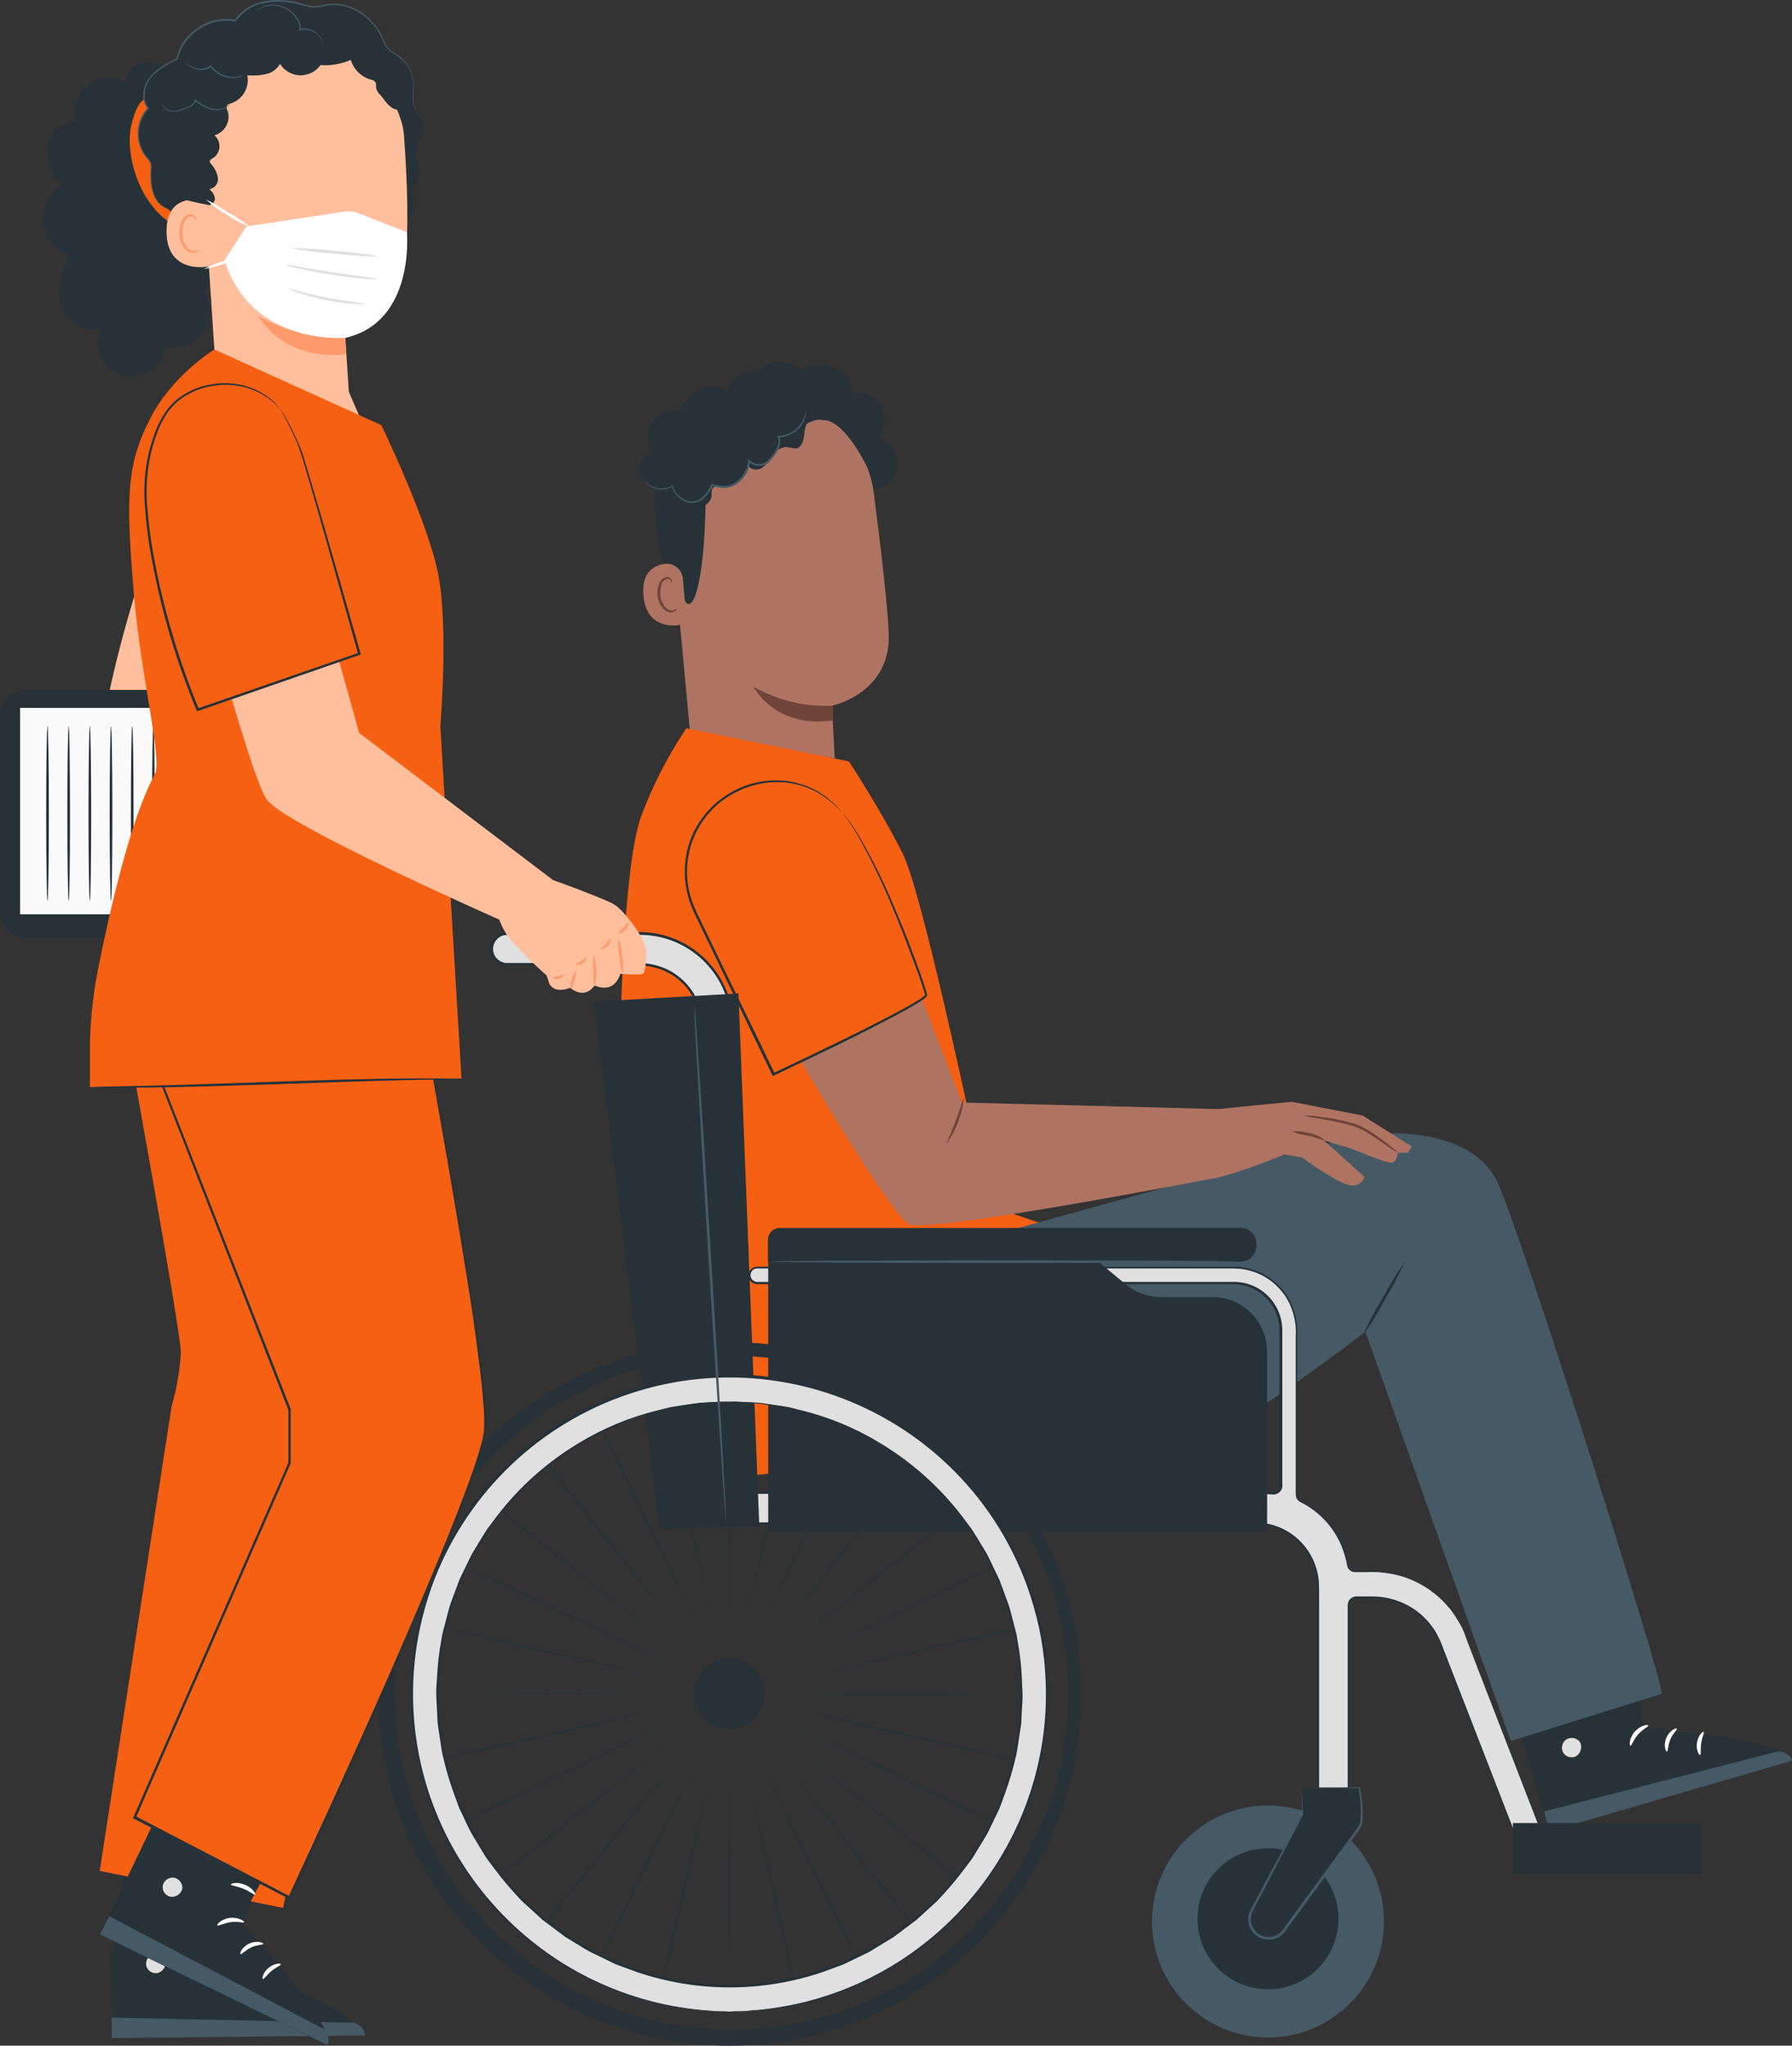 <?xml version="1.0" encoding="UTF-8"?>
<svg id="_レイヤー_2" data-name="レイヤー 2" xmlns="http://www.w3.org/2000/svg" viewBox="0 0 348.84 398.03">
  <rect x="0" y="0" width="348.84" height="398.03" fill="#333333" stroke="none"/>
  <defs>
    <style>
      .cls-1 {
        fill: none;
      }

      .cls-2 {
        fill: #e0e0e0;
      }

      .cls-3 {
        fill: #ae7461;
      }

      .cls-4 {
        fill: #263238;
      }

      .cls-5 {
        fill: #6f4439;
      }

      .cls-6 {
        fill: #f56012;
      }

      .cls-7 {
        fill: #fff;
      }

      .cls-8 {
        fill: #fafafa;
      }

      .cls-9 {
        fill: #ffbf9d;
      }

      .cls-10 {
        fill: #455a64;
      }

      .cls-11 {
        fill: #ff9a6c;
      }
    </style>
  </defs>
  <g id="_レイヤー_3" data-name="レイヤー 3">
    <g>
      <g id="freepik--character-2--inject-67">
        <path class="cls-4" d="M169.3,95.25c2.8.2,5.24-1.92,5.43-4.72.17-2.44-1.42-4.65-3.78-5.28,1.93-2.2,1.72-5.55-.48-7.48-1.25-1.1-2.95-1.55-4.58-1.21-.33-3.49-3.44-6.05-6.93-5.72-1.03.1-2.02.45-2.88,1.02-2.64-1.93-6.25-1.81-8.77.27-2.78-.35-5.31,1.62-5.66,4.4-.21,1.66.41,3.31,1.66,4.42"/>
        <path class="cls-3" d="M170.1,95.92c-1.46-11.16-11.24-19.32-22.48-18.76l-1.12.06c-12,1.3-17.61,12.22-16,24.19l3.73,40,.21,1.94,28.06,4.19-.55-10.22s11.49-2.37,11.06-14c-.21-5.54-1.58-17.02-2.91-27.4Z"/>
        <path class="cls-5" d="M162.1,137.31c-5.38.27-10.72-1.01-15.39-3.68,0,0,4,8.15,15.48,6.53l-.09-2.85Z"/>
        <path class="cls-4" d="M168.7,90.67s-3.42-7.1-7-8.61c-4.33-1.84-5.92,2.89-10,2s-8.22-2.69-12.19.63c-4.34,3.63-2.11,5.92-2.13,11.07-.1,20.88-3.61,27-5.17,17.2-.18-1.07-3.2-1.77-3.87-6.29-.86-5.86-1.45-13-.34-17.24.93-3.57,2.82-6.11,6.29-9,5.47-4.51,13.27-5,18.6-4.72s15.84,5.86,15.81,14.96Z"/>
        <path class="cls-3" d="M132.92,112.58c-.14-1.73-1.65-3.02-3.38-2.88-.05,0-.1,0-.16.02-2.15.31-4.49,1.66-4.13,6.11.65,7.9,8.44,5.62,8.44,5.4s-.47-5.35-.77-8.65Z"/>
        <path class="cls-5" d="M131.73,118.39s-.13.11-.36.24c-.31.16-.67.19-1,.1-.86-.23-1.67-1.5-1.83-2.92-.08-.68,0-1.36.23-2,.11-.51.46-.94.94-1.15.32-.11.68.02.85.31.12.22.08.38.13.39s.16-.15.07-.47c-.07-.19-.2-.35-.36-.47-.23-.15-.5-.2-.77-.14-.65.2-1.15.7-1.34,1.35-.28.71-.38,1.48-.3,2.24.18,1.58,1.12,3,2.29,3.24.44.09.9-.02,1.24-.31.21-.21.24-.39.21-.41Z"/>
        <path class="cls-4" d="M132.31,97.24c1.01.74,2.19,1.21,3.43,1.38,1.29.12,2.48-.73,2.77-2,.07-.55-.1-1.18.24-1.63s1.21-.41,1.88-.37c2.4.09,4.52-1.54,5.06-3.88.78.77,2.02.83,2.86.13.78-.71,1.45-1.52,2-2.42.58-.9,1.57-1.46,2.65-1.49.57.16,1.15.26,1.74.29,1-.14,1.48-1.38,1.59-2.42s.17-2.25,1-2.85,1.86-.32,2.82-.22,2.19-.2,2.39-1.14c.06-.51-.1-1.03-.43-1.42-1.42-1.91-3.96-2.59-6.14-1.64-1.34-3.63-5.36-5.49-8.99-4.15-1.67.62-3.05,1.85-3.84,3.44-3.03-2.45-7.47-1.97-9.91,1.06-.51.63-.9,1.33-1.17,2.09-2.76-.59-5.47,1.17-6.06,3.93-.28,1.3-.04,2.66.67,3.79-1.46.81-2.4,2.33-2.48,4,.05,1.64,1.73,3.19,3.29,2.69-.55,1.46.19,3.09,1.66,3.64,1.23.46,2.61.02,3.34-1.07"/>
        <path class="cls-10" d="M156.93,79.9v.57c-.08.54-.25,1.06-.5,1.55-.39.78-.96,1.47-1.66,2-.92.7-2.04,1.09-3.2,1.09l.13-.19c.27.71.26,1.5-.05,2.2-.33.72-.75,1.39-1.26,2-.25.35-.53.66-.84.95-.36.27-.78.46-1.23.53-.94.18-1.91-.11-2.59-.79l.29-.1c-.14,1.68-.99,3.21-2.32,4.24-.72.6-1.62.95-2.55,1-.88,0-1.76-.15-2.59-.44l.21-.1c-.37.98-.97,1.85-1.76,2.53-.72.69-1.72,1.02-2.71.89-1.72-.28-3.11-1.55-3.53-3.24l.18.07c-.81.48-1.76.67-2.7.54-.69-.1-1.36-.36-1.93-.76-.36-.25-.68-.56-.94-.92-.09-.12-.17-.26-.22-.4.33.48.75.89,1.23,1.21.57.37,1.22.6,1.89.67.88.12,1.78-.07,2.54-.54l.15-.1v.17c.42,1.57,1.72,2.75,3.33,3,.91.11,1.82-.19,2.47-.83.74-.66,1.3-1.48,1.64-2.41l.06-.15h.15c.79.28,1.63.41,2.47.41.86-.04,1.69-.36,2.36-.91,1.26-.96,2.06-2.42,2.19-4v-.37l.26.27c.6.6,1.46.86,2.29.7.4-.06.77-.22,1.09-.46.3-.27.57-.56.8-.89.5-.58.91-1.23,1.23-1.93.29-.63.31-1.35.07-2l-.07-.18h.2c1.1,0,2.18-.34,3.06-1,.69-.49,1.25-1.12,1.66-1.86.35-.63.59-1.31.7-2.02Z"/>
        <path class="cls-6" d="M133.61,141.7c-3.62,5.4-6.6,11.2-8.86,17.3-3.45,9.57-4,42.52-4,42.52l26.58,85.48s16.21-1.76,18.07-3.94,39.81-44.68,38.74-44.68-11.78-4-11.78-4c0,0-12.35-59.73-16.6-68.23s-10.51-18-10.51-18l-31.64-6.45Z"/>
        <path class="cls-4" d="M313.99,311.61l6.19,24.59s27.07,2,28.66,6.4l-47.25,13.72-11.22-37.92,23.62-6.79Z"/>
        <path class="cls-2" d="M304.97,338.4c-.86.56-1.16,1.68-.69,2.59.53.88,1.65,1.19,2.56.71.91-.6,1.22-1.78.72-2.75-.65-.86-1.86-1.05-2.74-.44"/>
        <path class="cls-10" d="M301.59,356.32l-1-3.87,45.67-11.7s2.37.3,2.56,1.85l-47.23,13.72Z"/>
        <path class="cls-7" d="M320.87,335.74c.06.23-1.06.67-2,1.74s-1.24,2.22-1.48,2.19-.28-1.46.85-2.74,2.62-1.42,2.63-1.19Z"/>
        <path class="cls-7" d="M326.42,336.35c.12.21-.76.89-1.26,2.09s-.43,2.31-.66,2.36-.76-1.2-.11-2.69,1.97-1.98,2.03-1.76Z"/>
        <path class="cls-7" d="M330.96,341.46c-.19.11-.85-.94-.62-2.38s1.15-2.25,1.31-2.09-.32,1-.49,2.22.02,2.17-.2,2.25Z"/>
        <path class="cls-7" d="M318.84,330.29c0,.24-1.19.23-2.46.7s-2.18,1.17-2.36,1,.56-1.27,2.08-1.8,2.8-.11,2.74.1Z"/>
        <path class="cls-10" d="M194.04,240.11s66.74-18.65,71.77-19.31,20.9-1.16,25.74,9.34,32.8,98.76,31.92,99.42l-29.37,9.2-28.29-79.62s-24.5,18.65-28.24,18.8-74.09,6.19-74.09,6.19l1.81-24.13,28.75-19.89Z"/>
        <path class="cls-4" d="M273.49,245.48c-1.15,2.55-2.47,5.03-3.93,7.42-1.31,2.48-2.77,4.87-4.38,7.17,1.16-2.55,2.47-5.03,3.93-7.42,1.31-2.48,2.77-4.87,4.38-7.17Z"/>
        <path class="cls-3" d="M153.92,203.14s19.29,33.19,23.05,35.06,60.67-9.2,60.67-9.2l-.54-13.21-49.83-1.27-9.64-24.91-23.71,13.53Z"/>
        <path class="cls-5" d="M184.3,222.52c-.13-.08.84-2,1.76-4.48s1.45-4.56,1.6-4.53c-.34,3.24-1.5,6.33-3.36,9h0Z"/>
        <path class="cls-6" d="M163.97,158.08c-11.56-13.66-33.43-2.6-30.06,15,.32,1.63.86,3.21,1.6,4.7,5.87,11.75,15.08,31.29,15.08,31.29,0,0,29.95-14,29.72-15.49s-8.95-26.42-16.12-35.21l-.22-.29Z"/>
        <path class="cls-4" d="M163.97,158.08l.25.27.67.86c.85,1.11,1.64,2.27,2.35,3.47,2.59,4.46,4.89,9.09,6.86,13.85,1.3,3,2.65,6.35,4,10,.67,1.82,1.37,3.7,2,5.67l.23.74.11.4.05.2c0,.13-.03.25-.11.35-.38.39-.82.73-1.3,1-.9.58-1.84,1.12-2.8,1.65-7.68,4.19-16.39,8.36-25.62,12.73l-.23.11-.11-.23-2.75-5.71-6.93-14.38c-1.11-2.32-2.2-4.6-3.29-6.83-.53-1.12-1.06-2.23-1.59-3.32-.55-1.07-1.04-2.18-1.45-3.32-1.51-4.34-1.32-9.09.53-13.29,1.66-3.61,4.48-6.57,8-8.42,2.89-1.53,6.16-2.22,9.42-2,2.46.18,4.86.91,7,2.14,1.32.8,2.54,1.76,3.63,2.86.33.38.6.68.79.91.1.1.18.2.26.31-1.39-1.53-3-2.84-4.78-3.9-2.12-1.17-4.47-1.85-6.89-2-3.21-.17-6.4.54-9.23,2.06-7.69,4-11.22,13.08-8.27,21.23.41,1.12.89,2.21,1.44,3.26l1.6,3.31,3.3,6.84,6.99,14.32c.94,2,1.87,3.9,2.75,5.72l-.35-.13c9.22-4.36,17.94-8.51,25.62-12.67.95-.53,1.89-1.06,2.77-1.62.43-.26.83-.57,1.19-.92h0l-.05-.18-.09-.36-.23-.74c-.63-2-1.32-3.84-2-5.65-1.34-3.63-2.66-7-3.93-10-1.94-4.76-4.17-9.4-6.68-13.89-.7-1.21-1.45-2.38-2.27-3.51-.26-.37-.47-.67-.63-.88-.09-.1-.16-.2-.23-.31Z"/>
        <path class="cls-3" d="M232.03,216.3l19.39-1.93,13.83,2.68,9.55,6-.7,1.25h-2s-.11,1.71-1.14,1.93-8.55-3.08-8.9-3.08-4.33-1.25-4.33-1.25l7.87,7.07s-.57,2.4-3.42,1.48-8.73-5.24-8.73-5.24l-3.36-.57s-11.07,4.45-14.26,4.67-7.32-2.64-7.32-2.64l3.52-10.37Z"/>
        <path class="cls-5" d="M257.88,221.88c-.08.13-1.41-.51-3.18-.91-1.1-.15-2.19-.42-3.23-.82,1.13-.11,2.27,0,3.35.32,1.13.17,2.2.66,3.06,1.41Z"/>
        <path class="cls-5" d="M272.1,224.3c-.86-.48-1.68-1.02-2.46-1.61-.75-.51-1.64-1.13-2.64-1.77-1.05-.73-2.19-1.32-3.39-1.76-2.26-.64-4.56-1.16-6.88-1.53-.98-.11-1.95-.3-2.89-.58.98-.02,1.97.05,2.94.22,2.37.26,4.71.73,7,1.39,1.25.46,2.42,1.08,3.5,1.86,1,.67,1.87,1.32,2.59,1.87.8.56,1.55,1.2,2.23,1.91Z"/>
        <circle class="cls-10" cx="246.83" cy="373.87" r="22.57"/>
        <path class="cls-2" d="M284.97,317.53c-2.99-7.11-9.95-11.73-17.66-11.72h-3.48c-.73,0-1.35-.52-1.47-1.24-.86-5.36-4.25-9.97-9.11-12.4-.52-.25-.86-.78-.86-1.36v-32c0-6.74-5.47-12.21-12.21-12.21h-92.79c-.83,0-1.5.67-1.5,1.5h0c0,.83.67,1.5,1.5,1.5h92.79c5.09,0,9.21,4.12,9.21,9.21v30.19c0,.83-.69,1.5-1.53,1.49-.06,0-.12,0-.18-.01-.63-.07-1.27-.11-1.9-.11h-98.94c-.81,0-1.47-.64-1.5-1.45l-2.75-89.74c-.26-9.82-8.31-17.64-18.14-17.6h-25.73c-1.66,0-3,1.34-3,3h0c0,1.66,1.34,3,3,3h25.73c6.58-.03,11.97,5.2,12.14,11.78l2.94,95.64c.02.81.69,1.46,1.5,1.45h103.25c6.79,0,12.3,5.51,12.3,12.3v41.05c0,.83.67,1.5,1.5,1.5h3c.83,0,1.49-.67,1.5-1.5v-37.49c0-.83.67-1.5,1.5-1.5h3.23c5.67,0,10.78,3.39,13,8.6l15.47,39.72c.3.77,1.17,1.15,1.94.85l1.86-.72c.77-.3,1.16-1.17.86-1.94,0,0,0,0,0,0l-15.47-39.79Z"/>
        <path class="cls-4" d="M284.97,317.53s.35.85,1,2.53,1.65,4.17,2.93,7.44c2.57,6.56,6.35,16.21,11.21,28.65.15.39.31.78.46,1.18.15.44.11.91-.11,1.32-.24.4-.62.68-1.07.8l-1.22.48c-.41.23-.89.31-1.35.22-.48-.11-.88-.44-1.08-.89l-1-2.56-4.24-10.86-9.62-24.63c-.38-1.13-.86-2.22-1.44-3.26-.61-1.04-1.34-2-2.18-2.86-1.75-1.75-3.94-3.01-6.34-3.64-1.22-.33-2.48-.49-3.75-.48h-2.91c-.3-.02-.6.04-.86.18-.25.15-.45.38-.56.65-.1.29-.13.6-.1.91v36.73c.04.4-.03.8-.2,1.17-.21.37-.54.65-.94.79-.38.09-.77.12-1.16.09h-2.25c-.88.05-1.65-.56-1.8-1.43v-37.92c0-1.64.07-3.32-.1-4.93-.66-5.09-4.44-9.21-9.45-10.31-1.68-.27-3.39-.36-5.09-.27h-100.89c-.29-.03-.56-.13-.8-.29-.48-.33-.77-.87-.78-1.45l-.09-3-.18-6c-.13-4-.26-8-.37-12-.25-8.08-.5-16.25-.76-24.52-.52-16.52-1.05-33.37-1.59-50.55-.29-4.32-2.95-8.12-6.9-9.89-1.97-.85-4.11-1.22-6.25-1.07h-24.72c-1.8-.13-3.16-1.69-3.03-3.49,0-.1.02-.19.03-.29.21-1.22,1.08-2.22,2.26-2.59.29-.08.59-.13.89-.14h26c9.64.05,17.59,7.58,18.17,17.2.57,18.22,1.13,36.22,1.69,54,.27,8.87.54,17.68.81,26.41.06,2.18.13,4.36.2,6.54l.1,3.26c-.05.47.16.92.55,1.19.19.13.41.2.64.21h94.92c2,0,4-.06,6,.11.42.04.84-.12,1.12-.45.26-.37.36-.82.28-1.26v-29.41c.02-.95-.1-1.89-.35-2.8-1.07-3.69-4.37-6.3-8.21-6.48h-92.9c-.46.03-.92-.1-1.28-.39-.36-.3-.59-.73-.61-1.2-.06-.94.66-1.75,1.61-1.81.02,0,.05,0,.07,0h92.27c.61,0,1.23,0,1.85.07.61.08,1.21.19,1.8.34,2.34.61,4.44,1.9,6.05,3.7.79.86,1.45,1.84,1.94,2.9.96,2.07,1.38,4.35,1.23,6.62,0,4.41,0,8.64,0,12.71v17.08c-.02.43,0,.86.05,1.28.11.39.38.72.75.9,3.62,1.84,6.47,4.9,8.06,8.63.53,1.33.92,2.72,1.16,4.13.25.62.9.99,1.56.9h2c2.37-.09,4.73.22,7,.9,1.88.61,3.65,1.49,5.27,2.62,1.28.89,2.43,1.94,3.44,3.12.45.49.8,1,1.14,1.44s.6.89.83,1.28c.34.59.65,1.19.93,1.81l.28.63s-.11-.21-.3-.62c-.3-.61-.63-1.21-1-1.79-.23-.39-.52-.8-.83-1.27s-.7-.94-1.15-1.43c-1.01-1.17-2.17-2.2-3.44-3.08-1.61-1.12-3.38-1.99-5.25-2.58-2.27-.68-4.63-.98-7-.87h-2c-.73.09-1.44-.32-1.72-1-.24-1.41-.64-2.79-1.17-4.12-1.22-2.91-3.24-5.41-5.82-7.22-.69-.48-1.42-.91-2.17-1.29-.41-.2-.72-.56-.85-1-.06-.44-.08-.89-.06-1.33v-29.79c.15-2.23-.26-4.47-1.21-6.5-.49-1.03-1.13-1.99-1.9-2.83-.77-.87-1.67-1.62-2.67-2.22-1-.63-2.09-1.09-3.24-1.38-.58-.15-1.17-.26-1.77-.33-.6,0-1.19-.08-1.81-.07h-92.25c-.72,0-1.29.6-1.28,1.32,0,.02,0,.05,0,.07.06.73.69,1.28,1.43,1.23.02,0,.04,0,.06,0h93.03c1.96.08,3.85.78,5.39,2,2.36,1.86,3.7,4.73,3.61,7.74v29.42c.02.26.02.52,0,.78-.05.29-.18.56-.37.78-.38.45-.95.69-1.54.64-2-.17-4-.1-6-.12h-94.95c-.32-.01-.63-.11-.89-.29-.53-.36-.83-.97-.79-1.61l-.1-3.26c-.07-2.17-.13-4.35-.2-6.54-.27-8.73-.54-17.53-.81-26.41-.56-17.73-1.12-35.71-1.69-53.94-.55-9.36-8.28-16.67-17.65-16.72h-25.14c-.53-.04-1.06,0-1.58.12-.99.31-1.72,1.15-1.89,2.17-.18,1.02.24,2.05,1.08,2.66.41.3.89.48,1.4.52h24.64c2.21-.14,4.42.24,6.46,1.12,4.11,1.86,6.88,5.82,7.2,10.32.54,17.18,1.07,34.04,1.58,50.58.25,8.26.5,16.43.74,24.51.13,4.04.25,8.06.37,12.05l.18,6,.1,3c0,.42.2.82.55,1.06.17.12.37.19.58.21h100.83c1.73-.09,3.46,0,5.17.28,5.19,1.12,9.11,5.4,9.77,10.67.18,1.69.08,3.33.11,5v37.8c.11.69.74,1.17,1.43,1.11h2.25c.33.03.67,0,1-.07.31-.11.57-.33.73-.62.15-.31.2-.66.16-1v-14.14c0-5.68,0-11.21,0-16.59v-6c-.02-.34.02-.68.13-1,.14-.34.38-.62.7-.8.3-.17.65-.25,1-.23h2.91c1.29,0,2.58.16,3.83.5,2.45.64,4.69,1.93,6.47,3.73.87.88,1.62,1.86,2.23,2.93.58,1.05,1.06,2.15,1.45,3.29l9.58,24.65,4.22,10.87,1,2.55c.18.39.52.67.93.77.42.07.85,0,1.22-.21l1.23-.47c.41-.1.77-.35,1-.71.46-.74-.09-1.55-.36-2.33-4.82-12.45-8.57-22.12-11.12-28.68-1.26-3.28-2.22-5.78-2.88-7.46s-.92-2.52-.92-2.52Z"/>
        <path class="cls-4" d="M236.03,252.37h-10.07c-2.48,0-4.88-.86-6.79-2.44l-7.46-6.19c-1.91-1.58-4.3-2.45-6.78-2.45h-55.39v56.71h97.12v-35c0-5.87-4.76-10.63-10.63-10.63h0Z"/>
        <polygon class="cls-4" points="115.57 194.9 143.75 193.3 147.81 297.06 145.26 296.92 128.43 297.67 115.57 194.9"/>
        <path class="cls-4" d="M207.98,329.56c-.1,36.21-29.55,65.49-65.76,65.38-36.21-.1-65.49-29.55-65.38-65.76.1-36.21,29.55-65.49,65.76-65.38,32.27.09,59.68,23.66,64.61,55.55.52,3.38.78,6.79.77,10.21,0,.69.56,1.25,1.25,1.25s1.25-.56,1.25-1.25c-.02-37.8-30.67-68.43-68.47-68.41-37.8.02-68.43,30.67-68.41,68.47s30.67,68.43,68.47,68.41c33.73-.02,62.42-24.61,67.6-57.94.53-3.49.8-7,.81-10.53,0-.69-.56-1.25-1.25-1.25s-1.25.56-1.25,1.25Z"/>
        <path class="cls-4" d="M174.27,329.76l-26-.18h44.41l5.58.07h1.52c.17-.02.35-.02.52,0h-7.62l-18.41.11Z"/>
        <path class="cls-4" d="M173.42,337l-25.32-6,25.4,5.75,17.93,4.13,5.43,1.3,1.47.37c.18.03.35.09.51.16-.18-.02-.35-.05-.52-.09l-1.49-.31-5.45-1.21-17.96-4.1Z"/>
        <path class="cls-4" d="M170.99,343.76l-23.38-11.48,23.49,11.3,16.56,8.05,5,2.48,1.35.69c.17.07.32.16.46.27l-.49-.2-1.38-.64-5-2.4-16.61-8.07Z"/>
        <path class="cls-4" d="M167.1,349.86l-20.24-16.4,20.36,16.24,14.35,11.53,4.33,3.53,1.16,1c.14.11.27.23.39.36-.15-.09-.3-.19-.43-.3l-1.21-.93-4.37-3.46-14.34-11.57Z"/>
        <path class="cls-4" d="M161.96,354.93l-16.12-20.46,16.26,20.34,11.45,14.41,3.44,4.4.92,1.21c.11.14.21.29.3.44-.13-.12-.25-.26-.36-.4l-1-1.17-3.5-4.34-11.39-14.43Z"/>
        <path class="cls-4" d="M155.81,358.75l-11.15-23.53,11.34,23.44c3.1,6.48,5.92,12.35,8,16.6l2.37,5.05.62,1.38c.08.16.15.33.2.5-.1-.15-.18-.31-.26-.47-.16-.31-.39-.76-.68-1.35l-2.45-5-7.99-16.62Z"/>
        <path class="cls-4" d="M148.98,361.09c-3.1-14-5.55-25.16-5.61-25.43l5.8,25.39c1.58,7,3,13.36,4,18,.5,2.3.9,4.17,1.18,5.45l.3,1.49c.04.17.08.35.09.53-.07-.16-.13-.33-.16-.51-.08-.34-.2-.84-.36-1.48-.3-1.28-.73-3.14-1.26-5.43l-3.98-18.01Z"/>
        <path class="cls-4" d="M141.78,361.86c.1-14.38.17-25.77.17-26.05v44.45c0,2.36-.05,4.27-.06,5.59v1.51c.01.18.01.35,0,.53-.02-.18-.02-.35,0-.53v-7.1c-.15-4.71-.13-11.26-.11-18.4Z"/>
        <path class="cls-4" d="M134.59,361c3.28-14,5.88-25.08,5.95-25.36-.06.28-2.58,11.38-5.75,25.41-1.61,7-3.06,13.34-4.12,17.94-.55,2.29-1,4.14-1.29,5.42-.17.64-.29,1.14-.38,1.48-.04.17-.09.34-.15.5,0-.18.04-.35.08-.52.07-.34.18-.84.31-1.49.29-1.28.7-3.14,1.21-5.44,1.06-4.59,2.52-10.94,4.14-17.94Z"/>
        <path class="cls-4" d="M127.78,358.58c6.32-12.91,11.32-23.13,11.48-23.38l-11.3,23.47-8,16.56c-1,2.11-1.89,3.82-2.48,5l-.69,1.35c-.07.16-.16.31-.26.46.05-.17.12-.33.2-.49.14-.32.36-.78.63-1.38l2.4-5c2.03-4.28,4.87-10.17,8.02-16.59Z"/>
        <path class="cls-4" d="M121.69,354.69l16.41-20.24-16.23,20.37-11.52,14.36-3.53,4.32-1,1.16c-.11.14-.23.27-.36.39,0,0,.1-.15.3-.43l.93-1.2,3.46-4.38,11.54-14.35Z"/>
        <path class="cls-4" d="M116.61,349.55l20.49-16.12-20.33,16.28-14.41,11.45-4.4,3.44-1.2.92c-.14.12-.28.22-.44.3.12-.13.25-.25.39-.35l1.17-1,4.34-3.51c3.66-2.89,8.76-6.96,14.39-11.41Z"/>
        <path class="cls-4" d="M112.79,343.41c13-6.16,23.27-11.05,23.53-11.16l-23.44,11.35-16.6,8-5.05,2.38-1.38.62-.49.2c.14-.1.3-.19.46-.26l1.35-.69,5-2.45,16.62-7.99Z"/>
        <path class="cls-4" d="M110.44,336.58l25.43-5.58-25.39,5.81-17.95,4.05-5.43,1.14-1.49.31-.52.08c.16-.07.33-.12.51-.15l1.47-.37,5.44-1.26,17.93-4.03Z"/>
        <path class="cls-4" d="M109.67,329.39l26.05.15h-44.45l-5.58-.06h-2.05c.18-.02.35-.02.53,0h7.1l18.4-.09Z"/>
        <path class="cls-4" d="M110.52,322.19l25.36,5.94-25.41-5.74-17.94-4.11-5.43-1.28-1.47-.38c-.17-.03-.35-.08-.51-.15l.53.08,1.48.31,5.45,1.21,17.94,4.12Z"/>
        <path class="cls-4" d="M112.95,315.38l23.38,11.46c-.25-.11-10.52-5-23.47-11.28l-16.57-8-5-2.48-1.35-.69c-.16-.07-.31-.16-.46-.26.17.05.33.12.49.2l1.38.63,5,2.4,16.6,8.02Z"/>
        <path class="cls-4" d="M116.83,309.28l20.27,16.38-20.37-16.22-14.37-11.51-4.32-3.53-1.17-1c-.14-.11-.27-.23-.39-.36.16.08.3.18.44.3l1.2.93,4.38,3.45c3.65,2.99,8.73,7.06,14.33,11.56Z"/>
        <path class="cls-4" d="M121.97,304.2l16.13,20.45-16.29-20.33-11.46-14.4-3.44-4.39-.92-1.21c-.12-.14-.22-.28-.3-.44.13.12.25.25.36.39.22.27.54.67,1,1.17l3.51,4.35,11.41,14.41Z"/>
        <path class="cls-4" d="M128.1,300.38c6.18,13,11.06,23.27,11.18,23.52l-11.36-23.43-8-16.59-2.38-5.05c-.27-.6-.48-1.07-.63-1.38-.08-.16-.15-.33-.19-.5.1.15.18.31.26.47l.69,1.35c.58,1.18,1.41,2.9,2.45,5l7.98,16.61Z"/>
        <path class="cls-4" d="M134.94,298l5.63,25.43c-.06-.27-2.61-11.37-5.82-25.39-1.59-7-3-13.36-4.06-17.95l-1.19-5.46-.3-1.48c-.04-.17-.07-.35-.08-.53.06.17.11.34.15.51.08.34.21.84.37,1.47l1.26,5.44c1.04,4.63,2.46,10.96,4.04,17.96Z"/>
        <path class="cls-4" d="M142.1,297.26c-.08,14.38-.14,25.77-.15,26,0-.27,0-11.66-.05-26v-18.41c0-2.35,0-4.26.06-5.58v-1.51c-.02-.18-.02-.35,0-.53.01.18.01.35,0,.53v7.09c.2,4.72.19,11.22.14,18.41Z"/>
        <path class="cls-4" d="M149.32,298.1c-3.27,14-5.86,25.09-5.92,25.36.06-.27,2.56-11.38,5.72-25.4,1.61-7,3.06-13.35,4.11-17.95.54-2.29,1-4.14,1.29-5.43.16-.64.29-1.13.37-1.47.03-.18.09-.35.16-.51-.01.18-.05.36-.09.53l-.3,1.48c-.29,1.29-.7,3.15-1.21,5.45-1.06,4.6-2.51,10.94-4.13,17.94Z"/>
        <path class="cls-4" d="M156.1,300.53c-6.32,12.91-11.33,23.14-11.46,23.38l11.28-23.47,8-16.57,2.48-5,.69-1.35c.07-.16.16-.32.26-.46-.06.17-.12.33-.2.49-.14.32-.36.78-.63,1.38l-2.4,5-8.02,16.6Z"/>
        <path class="cls-4" d="M162.24,304.41l-16.37,20.26,16.23-20.39c4.49-5.61,8.56-10.69,11.51-14.36l3.52-4.33,1-1.17c.11-.14.23-.27.35-.39-.08.16-.18.3-.3.44l-.92,1.2-3.46,4.38-11.56,14.36Z"/>
        <path class="cls-4" d="M167.32,309.54l-20.44,16.14,20.32-16.29,14.4-11.47,4.39-3.44,1.21-.92c.13-.12.28-.22.43-.3-.12.13-.25.25-.39.35l-1.17,1-4.34,3.51-14.41,11.42Z"/>
        <path class="cls-4" d="M171.1,315.68l-23.51,11.19,23.51-11.37,16.58-8,5-2.37,1.38-.63c.16-.08.33-.15.5-.2l-.46.26-1.36.69-5,2.46-16.64,7.97Z"/>
        <path class="cls-4" d="M173.5,322.51l-25.4,5.64,25.39-5.83,17.95-4.07,5.45-1.18,1.49-.31.52-.08c-.16.07-.33.12-.51.15l-1.47.37-5.43,1.27-17.99,4.04Z"/>
        <path class="cls-2" d="M141.97,391.4c-34.15,0-61.84-27.69-61.84-61.84s27.69-61.84,61.84-61.84,61.84,27.69,61.84,61.84h0c-.04,34.14-27.7,61.8-61.84,61.84ZM141.97,272.72c-31.39,0-56.84,25.45-56.84,56.84s25.45,56.84,56.84,56.84,56.84-25.45,56.84-56.84h0c-.04-31.38-25.46-56.8-56.84-56.84Z"/>
        <path class="cls-1" d="M141.97,391.4c-34.15,0-61.84-27.69-61.84-61.84s27.69-61.84,61.84-61.84,61.84,27.69,61.84,61.84h0c-.04,34.14-27.7,61.8-61.84,61.84ZM141.97,272.72c-31.39,0-56.84,25.45-56.84,56.84s25.45,56.84,56.84,56.84,56.84-25.45,56.84-56.84h0c-.04-31.38-25.46-56.8-56.84-56.84Z"/>
        <path class="cls-4" d="M141.97,272.72h.92l2.71.11,2,.09c.73.07,1.52.21,2.38.33l2.78.42c.51.06,1.02.16,1.52.31l1.6.41c5.36,1.29,10.5,3.4,15.22,6.26,6.28,3.72,11.79,8.62,16.22,14.42l1.84,2.46c.58.87,1.1,1.78,1.66,2.68l.83,1.36c.29.45.56.92.79,1.41.47,1,.94,2,1.43,3l.72,1.5c.19.52.38,1.05.58,1.58l1.18,3.21c.36,1.08.6,2.22.91,3.35.15.57.29,1.14.44,1.71.07.29.16.57.22.86l.13.88c.45,2.38.74,4.79.86,7.21,0,1.23.16,2.47.15,3.72s-.13,2.51-.19,3.78c-.05.63,0,1.27-.12,1.9s-.2,1.27-.29,1.9c-.21,1.27-.36,2.57-.62,3.84-.58,2.58-1.32,5.12-2.23,7.61l-.69,1.9c-.12.31-.23.64-.36.95l-.44.91-1.78,3.69c-.65,1.2-1.41,2.36-2.12,3.55-.37.59-.69,1.21-1.11,1.77l-1.26,1.68c-1.69,2.28-3.53,4.44-5.5,6.48l-3.19,2.9-.8.73c-.28.23-.58.44-.87.66l-1.75,1.31-1.75,1.31c-.62.4-1.25.77-1.88,1.15l-1.89,1.15-.94.58-1,.49-4,1.94-4.22,1.56c-11.68,3.94-24.32,3.94-36,0l-4.23-1.55-4-1.95c-.33-.16-.67-.31-1-.49l-1-.57-1.95-1.18-1.88-1.15-1.75-1.32-1.75-1.31-.87-.65-.8-.73-3.2-2.91c-1.97-2.04-3.81-4.21-5.5-6.48l-1.25-1.68c-.43-.56-.74-1.18-1.12-1.76-.7-1.2-1.46-2.35-2.12-3.56s-1.19-2.47-1.78-3.69l-.44-.91c-.13-.31-.23-.64-.35-.95l-.7-1.9c-.91-2.49-1.65-5.03-2.22-7.61-.27-1.27-.41-2.57-.62-3.84-.1-.63-.2-1.27-.29-1.9s-.08-1.27-.12-1.91c-.07-1.26-.13-2.52-.19-3.77s.1-2.49.15-3.72c.12-2.42.4-4.83.85-7.21l.14-.88c.06-.29.14-.58.21-.86l.45-1.71c.31-1.13.54-2.27.91-3.36s.79-2.15,1.18-3.2c.19-.53.39-1.06.58-1.58l.72-1.51,1.43-2.95c.23-.49.49-.96.79-1.41l.83-1.37c.56-.9,1.08-1.81,1.65-2.67l1.85-2.46c4.43-5.81,9.94-10.7,16.22-14.42,4.72-2.85,9.85-4.96,15.21-6.25l1.59-.41c.5-.14,1.01-.25,1.52-.31l2.78-.42c.86-.12,1.65-.26,2.38-.33l2-.09,2.7-.11h.92l-.92.07-2.7.17-2,.11c-.73.08-1.52.23-2.38.36l-2.76.43c-.51.07-1.02.18-1.51.33l-1.59.41c-5.32,1.32-10.41,3.44-15.09,6.3-6.23,3.72-11.69,8.61-16.08,14.39-.6.81-1.21,1.63-1.83,2.45s-1.08,1.77-1.63,2.66l-.82,1.36c-.29.45-.56.91-.78,1.4l-1.42,2.94c-.23.5-.47,1-.71,1.49l-.57,1.57c-.38,1.06-.77,2.12-1.16,3.19s-.6,2.21-.9,3.33l-.44,1.7c-.07.28-.15.57-.21.85l-.13.88c-.44,2.36-.73,4.76-.84,7.16,0,1.22-.16,2.45-.14,3.68s.13,2.49.19,3.75c.05.63,0,1.26.13,1.89s.19,1.26.29,1.89c.21,1.26.35,2.54.62,3.81.57,2.56,1.32,5.08,2.22,7.54l.68,1.88c.12.31.23.63.36.94l.44.9c.58,1.22,1.17,2.43,1.76,3.66s1.41,2.34,2.11,3.52c.37.58.69,1.2,1.11,1.75l1.24,1.67c1.68,2.26,3.5,4.4,5.46,6.41l3.17,2.88.79.72.86.65,1.74,1.3,1.74,1.3,1.86,1.14,1.87,1.14.94.57,1,.49,4,1.92,4.19,1.54c11.58,3.91,24.11,3.91,35.69,0l4.19-1.54,4-1.93c.33-.16.67-.31,1-.48l.94-.57,1.87-1.14c.62-.38,1.25-.75,1.86-1.14l1.74-1.3,1.73-1.3c.29-.22.58-.42.86-.65l.8-.72,3.17-2.88c1.95-2.02,3.78-4.16,5.45-6.42l1.25-1.66c.42-.55.73-1.17,1.11-1.75.7-1.18,1.45-2.33,2.1-3.52s1.18-2.45,1.77-3.66l.44-.9c.13-.31.23-.63.35-.94l.69-1.88c.9-2.46,1.65-4.98,2.22-7.54.26-1.27.41-2.55.62-3.81.09-.63.19-1.26.29-1.89s.08-1.26.12-1.89c.07-1.26.13-2.5.19-3.74s-.1-2.47-.14-3.69c-.11-2.4-.39-4.8-.83-7.16l-.14-.87c-.05-.29-.14-.57-.21-.86-.14-.57-.29-1.13-.43-1.69-.31-1.12-.54-2.26-.9-3.34l-1.16-3.18c-.2-.53-.39-1.05-.58-1.57l-.71-1.5c-.47-1-.95-2-1.41-2.93-.23-.49-.49-.96-.78-1.41l-.82-1.35c-.56-.9-1.07-1.81-1.64-2.66l-1.82-2.45c-4.39-5.79-9.85-10.68-16.08-14.4-4.68-2.85-9.77-4.98-15.09-6.3l-1.59-.41c-.49-.15-1-.26-1.51-.33l-2.77-.43c-.86-.13-1.64-.28-2.37-.36l-2-.11-2.7-.17-.95-.09Z"/>
        <path class="cls-4" d="M141.97,391.4l1-.06c.67,0,1.65,0,2.94-.13,3.78-.26,7.52-.86,11.19-1.79,5.78-1.48,11.31-3.79,16.43-6.86,6.77-4.07,12.72-9.39,17.51-15.68,5.81-7.64,9.75-16.52,11.52-25.95.99-5.23,1.28-10.57.88-15.88-.2-2.78-.59-5.54-1.16-8.26-.61-2.79-1.4-5.54-2.36-8.23-11.66-31.98-47.04-48.46-79.03-36.79-17.09,6.23-30.56,19.7-36.79,36.79-.96,2.69-1.75,5.44-2.35,8.23-3.73,17.54.37,35.83,11.23,50.09,4.8,6.29,10.74,11.61,17.52,15.69,5.12,3.06,10.65,5.37,16.43,6.85,3.65.93,7.38,1.53,11.14,1.79,1.29.11,2.28.09,2.94.13l1,.06s-1.36,0-3.94-.09c-3.77-.21-7.52-.78-11.19-1.69-5.81-1.46-11.38-3.75-16.53-6.8-6.83-4.08-12.82-9.41-17.66-15.72-9.21-12.02-13.69-27-12.59-42.1.2-2.8.58-5.58,1.16-8.32.61-2.81,1.39-5.59,2.36-8.3,11.43-31.68,46.06-48.44,78-37.75,3.1,1.01,6.11,2.29,9,3.81,2.84,1.47,5.56,3.17,8.14,5.07,9.9,7.28,17.43,17.32,21.64,28.87.97,2.71,1.76,5.48,2.37,8.3,1.66,8.01,1.74,16.27.25,24.31-1.81,9.5-5.83,18.44-11.72,26.11-4.84,6.31-10.83,11.64-17.66,15.71-5.15,3.06-10.73,5.35-16.54,6.81-3.67.91-7.42,1.48-11.19,1.69-2.58.13-3.94.09-3.94.09Z"/>
        <path class="cls-4" d="M148.87,329.56c0,3.81-3.09,6.9-6.9,6.9-3.81,0-6.9-3.09-6.9-6.9s3.09-6.9,6.9-6.9h0c3.81,0,6.9,3.09,6.9,6.9Z"/>
        <circle class="cls-4" cx="246.83" cy="373.34" r="13.72"/>
        <path class="cls-4" d="M253.34,347.8h11.33s1.16,6.13,0,7.75c-.9,1.26-10.46,14.33-14.68,20.08-1.13,1.53-3.23,1.96-4.87,1h0c-1.75-1-2.38-3.22-1.42-5l9.9-18.63-.26-5.2Z"/>
        <path class="cls-10" d="M253.34,347.8c0,.12,0,.24,0,.36,0,.27.05.61.08,1,.06.93.15,2.22.26,3.86v.07c-1.61,3.06-3.93,7.52-6.75,12.9l-2.23,4.23c-.41.71-.77,1.45-1.09,2.21-.22.79-.16,1.63.17,2.38.72,1.6,2.51,2.42,4.19,1.92.84-.28,1.55-.85,2-1.61l1.68-2.3,9.65-13.17,2.16-2.93c.34-.48.71-.95,1-1.4.24-.47.37-.98.4-1.51.09-2.01-.06-4.02-.44-6l.18.15-8.25-.1h-3.08,2.97l8.36-.1h.15v.15c.41,2,.58,4.05.5,6.09-.02.6-.17,1.18-.44,1.71-.33.5-.68.95-1,1.43l-2.06,2.86-9.65,13.14c-.56.78-1.13,1.55-1.68,2.31-.53.85-1.34,1.48-2.29,1.79-.95.29-1.97.21-2.86-.21-.87-.4-1.57-1.12-1.95-2-.38-.86-.44-1.82-.18-2.72.33-.79.71-1.56,1.14-2.3l2.26-4.21,6.94-12.8v.07c-.05-1.68-.09-3-.12-3.95v-1c-.02-.11-.03-.21-.02-.32Z"/>
        <path class="cls-4" d="M151.82,238.93h89.68c1.71,0,3.09,1.38,3.09,3.09v.37c0,1.71-1.38,3.09-3.09,3.09h-92v-4.28c0-1.25,1.02-2.27,2.27-2.27.02,0,.03,0,.05,0Z"/>
        <path class="cls-10" d="M240.63,245.48c0,.15-20.28.26-45.29.26s-45.29-.11-45.29-.26,20.27-.26,45.29-.26,45.29.12,45.29.26Z"/>
        <path class="cls-10" d="M141.33,296c-.14,0-1.64-22.46-3.35-50.16s-3-50.19-2.82-50.2,1.64,22.45,3.34,50.16c1.7,27.71,2.97,50.2,2.83,50.2Z"/>
        <rect class="cls-4" x="294.5" y="354.72" width="36.84" height="9.79"/>
      </g>
      <g id="freepik--character-1--inject-67">
        <path class="cls-9" d="M28.99,107s-11.48,33.77-8.81,42.77,13.73,11.77,13.73,11.77l8.6-13.1-13.52-41.44Z"/>
        <rect class="cls-4" y="134.24" width="72.28" height="48.33" rx="4.93" ry="4.93"/>
        <rect class="cls-8" x="3.91" y="137.74" width="65.37" height="40.16"/>
        <path class="cls-4" d="M9.25,175.3c-.14,0-.26-7.62-.26-17s.12-17,.26-17,.26,7.62.26,17-.12,17-.26,17Z"/>
        <path class="cls-4" d="M13.37,175.3c-.14,0-.26-7.62-.26-17s.12-17,.26-17,.26,7.62.26,17-.11,17-.26,17Z"/>
        <path class="cls-4" d="M17.49,175.3c-.14,0-.26-7.62-.26-17s.12-17,.26-17,.26,7.62.26,17-.11,17-.26,17Z"/>
        <path class="cls-4" d="M21.61,175.3c-.14,0-.26-7.62-.26-17s.12-17,.26-17,.26,7.62.26,17-.11,17-.26,17Z"/>
        <path class="cls-4" d="M25.74,175.3c-.15,0-.26-7.62-.26-17s.11-17,.26-17,.26,7.62.26,17-.12,17-.26,17Z"/>
        <path class="cls-4" d="M29.86,175.3c-.15,0-.26-7.62-.26-17s.11-17,.26-17,.26,7.62.26,17-.12,17-.26,17Z"/>
        <path class="cls-4" d="M33.98,175.3c-.15,0-.26-7.62-.26-17s.11-17,.26-17,.26,7.62.26,17-.14,17-.26,17Z"/>
        <path class="cls-4" d="M38.1,175.3c-.14,0-.26-7.62-.26-17s.12-17,.26-17,.26,7.62.26,17-.12,17-.26,17Z"/>
        <path class="cls-4" d="M42.22,175.3c-.14,0-.26-7.62-.26-17s.12-17,.26-17,.26,7.62.26,17-.11,17-.26,17Z"/>
        <path class="cls-4" d="M46.34,175.3c-.14,0-.26-7.62-.26-17s.12-17,.26-17,.26,7.62.26,17-.11,17-.26,17Z"/>
        <path class="cls-4" d="M50.46,175.3c-.14,0-.26-7.62-.26-17s.12-17,.26-17,.26,7.62.26,17-.11,17-.26,17Z"/>
        <path class="cls-4" d="M54.59,175.3c-.15,0-.26-7.62-.26-17s.11-17,.26-17,.26,7.62.26,17-.12,17-.26,17Z"/>
        <path class="cls-4" d="M58.71,175.3c-.15,0-.26-7.62-.26-17s.11-17,.26-17,.26,7.62.26,17-.12,17-.26,17Z"/>
        <path class="cls-4" d="M62.83,175.3c-.15,0-.26-7.62-.26-17s.11-17,.26-17,.26,7.62.26,17-.12,17-.26,17Z"/>
        <path class="cls-4" d="M52.1,359.63l-7,22.54s25.55,9.15,25.89,13.84l-49.19.56-.27-16.44,3.77-22.29,26.8,1.79Z"/>
        <path class="cls-2" d="M29.84,380.21c-.98.31-1.57,1.31-1.36,2.31.27.99,1.27,1.59,2.27,1.37,1.04-.33,1.66-1.39,1.43-2.45-.39-1.01-1.5-1.52-2.52-1.17"/>
        <path class="cls-10" d="M21.78,396.57l-.07-4,47.29,1s2.2.93,2,2.47l-49.22.53Z"/>
        <path class="cls-7" d="M45.87,381.91c0,.24-1.2.36-2.38,1.15s-1.79,1.8-2,1.71.12-1.49,1.56-2.41,2.87-.67,2.82-.45Z"/>
        <path class="cls-7" d="M51.1,384c0,.23-1,.65-1.79,1.67s-1,2.11-1.26,2.1-.41-1.37.61-2.62,2.44-1.39,2.44-1.15Z"/>
        <path class="cls-7" d="M54.1,390.13c-.22.05-.57-1.14,0-2.47s1.72-1.86,1.83-1.66-.59.91-1.07,2-.57,2.1-.76,2.13Z"/>
        <path class="cls-7" d="M45.37,376.12c-.1.22-1.2-.1-2.56,0s-2.41.54-2.54.34.88-1.07,2.48-1.18,2.74.65,2.62.84Z"/>
        <path class="cls-4" d="M12.1,36.07c-2.01-1.9-3.06-4.61-2.86-7.37.37-2.71,2.83-5.17,5.55-4.91-1.07-3.54.94-7.27,4.47-8.34,1.79-.54,3.73-.31,5.34.65-.15-1.54.72-2.99,2.15-3.59,1.18-.61,5.73-.53,7.07,2.11l5.66,21.95c5.58,5.52,5.63,14.51.11,20.1,0,0-.02.02-.02.02,2.19,3.19,1.37,7.55-1.82,9.73-1.61,1.11-3.62,1.49-5.52,1.05-.47,3.63-3.8,6.19-7.43,5.72-3.63-.47-6.19-3.8-5.72-7.43.08-.65.27-1.29.54-1.89-3.18,1.11-6.78-1.42-7.76-4.64s.09-6.74,1.78-9.65c-3.92-1.19-6.12-5.33-4.93-9.25.55-1.8,1.76-3.32,3.39-4.26Z"/>
        <path class="cls-6" d="M29.88,18.24c-3,1.06-3.61,3.55-4.2,5.63-1.27,4.47.41,11,3,14.87s5.34,5.81,9.95,6.37v-21.15l-8.75-5.72Z"/>
        <path class="cls-4" d="M28.42,30.42c-2.14-2.82-1.95-6.77.45-9.38-1.38-1.65-1-4.25.37-6,1.45-1.59,3.25-2.83,5.25-3.63,1.22-5.08,6.19-8.33,11.33-7.41,2.47-3.8,7.89-4.51,12.27-3.33,1.05.36,2.14.57,3.24.63.81-.08,1.62-.2,2.41-.38,4.41-.7,8.87,2.33,10.69,6.41.25.67.58,1.31,1,1.89.66.66,1.41,1.23,2.22,1.7,1.65,1.23,2.68,3.12,2.83,5.17.11,1.72-.4,3.56.36,5.1.38.78,1.05,1.39,1.35,2.2.87,2.35-1.7,4.82-1.16,7.26.11.5.34,1,.49,1.45.3.99.23,2.06-.2,3-.44.67-.75,1.42-.91,2.21.05.61.19,1.21.4,1.79.33,1.45-2.71,7.17-3.95,8l-37.76,1.21c-2.96-.6-5.21-3.01-5.6-6-.02-.46-.16-.91-.4-1.31-.3-.28-.66-.5-1.05-.64-2.46-1.26-2.83-4.59-2.63-7.35.07-.38.07-.77,0-1.15-.23-.54-.57-1.03-1-1.44Z"/>
        <path class="cls-9" d="M39.25,30.24c-.08-7.4,3.88-14.26,10.34-17.88,3-1.48,6.27-2.35,9.61-2.54,3.1-.37,6.24.21,9,1.67,2.09.45,9.88,7.27,10.44,14.85.62,8.42,1.05,18.72.12,25-1.87,12.66-11.54,14.38-11.54,14.38l.68,10.49,6.2,14.42-23.91,11.73-7.79-24.11-3.15-48.01Z"/>
        <path class="cls-11" d="M67.18,65.73c-5.96.15-11.84-1.35-17-4.33,0,0,4.61,8.86,17.24,7.54l-.24-3.21Z"/>
        <path class="cls-9" d="M41.42,42.19c0-.94-1.13-3.14-2.06-3.28-2.49-.36-7-.11-6.93,6.19,0,8.62,8.68,6.8,8.7,6.56s.33-6.22.29-9.47Z"/>
        <path class="cls-11" d="M38.73,48.52s-.15.11-.4.22c-.36.15-.76.15-1.12,0-.91-.33-1.69-1.77-1.73-3.32-.03-.74.11-1.48.41-2.16.16-.55.58-.98,1.12-1.15.35-.1.73.07.89.4.12.25.06.42.11.43s.18-.14.11-.5c-.05-.21-.17-.4-.34-.54-.24-.17-.54-.25-.83-.21-.72.14-1.31.65-1.56,1.34-.37.75-.54,1.58-.51,2.41.06,1.73.95,3.35,2.2,3.71.47.13.97.04,1.37-.24.27-.18.31-.37.28-.39Z"/>
        <path class="cls-4" d="M80.46,25.68c-1.75-1-2.88-2.44-2.79-4.42-1.15.35-2.34-1.08-3-2s-1.52-1.43-1.48-2.6c.03-.22,0-.45-.09-.66-.24-.29-.58-.48-.95-.52-1.85-.54-3.3-1.97-3.85-3.82-1.86.8-3.88,1.14-5.9,1-.93,1.28-2.42,2.02-4,2-1.59-.05-3.04-.89-3.89-2.23-.6,1.03-1.61,1.76-2.78,2-1.18.25-2.38.32-3.58.23.46,2.37-.92,4.71-3.21,5.46-.3.09-.66.19-.8.47-.08.31-.03.65.15.92.66,1.96-.39,4.09-2.35,4.75-.07.02-.15.05-.22.07,1.17.96,1.34,2.69.38,3.86-.17.21-.37.39-.6.54-.31.18-.72.41-.66.76.03.13.09.25.19.35.72.76,1.2,1.71,1.39,2.73.15,1.09-.61,2.09-1.69,2.25.6.42,1.01,1.08,1.11,1.81,0,.73-.73,1.47-1.43,1.22-1.62-.29-3.22-.66-4.8-1.11-2.47-3.16.57-6.74.77-10.7.29-4,1.53-7.87,3.62-11.3.82-1.48,1.83-2.84,3-4.06,1.44-1.31,3.02-2.46,4.71-3.43,2.1-1.44,4.42-2.53,6.87-3.25,4.65-1.12,9.51.44,13.87,2.32,1.68.65,3.27,1.53,4.72,2.6,1.62,1.39,2.97,3.06,4,4.93,1.67,2.56,2.76,5.46,3.21,8.48"/>
        <path class="cls-10" d="M82.17,23.4c-.11-.33-.27-.64-.48-.92-.19-.28-.45-.61-.7-1-.28-.5-.45-1.04-.5-1.61-.06-.71-.06-1.42,0-2.13.08-.85.05-1.71-.1-2.56-.31-1.51-1.09-2.87-2.24-3.9-.43-.37-.89-.7-1.38-1-.5-.29-.94-.67-1.32-1.11-.35-.5-.63-1.04-.84-1.61-.51-1.22-1.23-2.34-2.14-3.31-.95-1.05-2.1-1.92-3.37-2.55-.66-.33-1.36-.58-2.08-.75-1.12-.26-2.29-.3-3.43-.12-.38.06-.76.15-1.14.22-.76.16-1.55.16-2.31,0-.77-.14-1.53-.41-2.33-.6-1.63-.41-3.32-.54-5-.39-.85.09-1.7.25-2.52.5-1.7.5-3.21,1.52-4.3,2.92l-.32.43.14-.06c-2.58-.49-5.25.09-7.4,1.6-2.09,1.39-3.56,3.54-4.08,6l.07-.08c-1.04.48-2.04,1.02-3,1.63-.94.59-1.77,1.35-2.44,2.24-.63.88-1,1.92-1.08,3-.09,1.04.21,2.08.86,2.9v-.14c-1.14,1.21-1.83,2.79-1.93,4.45-.11,1.49.24,2.98,1,4.27.17.29.37.57.58.84.21.26.43.5.6.76.18.25.29.54.32.84.03.3.03.6,0,.9-.08,1.09-.04,2.19.13,3.27.14.87.44,1.71.89,2.47.33.56.8,1.03,1.35,1.38.45.29.85.4,1.07.56.11.07.22.16.32.25-.08-.11-.19-.2-.3-.28-.22-.17-.62-.29-1-.58-.54-.35-.99-.83-1.31-1.38-.43-.75-.72-1.58-.84-2.44-.16-1.07-.2-2.16-.11-3.24.03-.31.03-.61,0-.92-.04-.33-.15-.65-.34-.92-.18-.27-.4-.52-.61-.78-.21-.26-.39-.53-.56-.82-.72-1.26-1.04-2.72-.91-4.17.11-1.61.78-3.13,1.88-4.31l.07-.07-.06-.08c-.62-.78-.9-1.76-.8-2.75.07-1.03.41-2.02,1-2.86.65-.87,1.46-1.6,2.38-2.18.97-.6,1.97-1.14,3-1.61h.05v-.06c1.2-5.02,6.1-8.23,11.18-7.34h.09l.05-.08.3-.41c1.06-1.36,2.52-2.35,4.18-2.83.8-.24,1.63-.41,2.46-.49,1.64-.14,3.29-.01,4.89.38.79.18,1.55.45,2.35.6.4.07.8.11,1.21.1.4-.01.79-.06,1.18-.14l1.14-.23c.37-.05.75-.09,1.13-.1.74-.02,1.48.05,2.21.21.69.18,1.36.42,2,.73,2.43,1.2,4.36,3.22,5.43,5.71.21.59.51,1.14.87,1.65.39.46.85.84,1.37,1.15.48.29.94.63,1.36,1,.41.32.77.69,1.09,1.1.56.79.95,1.68,1.16,2.63.15.83.19,1.68.12,2.52-.07.72-.07,1.43,0,2.15.06.58.24,1.13.54,1.63.22.35.46.68.72,1,.15.21.28.43.4.66.06.18.12.27.13.26Z"/>
        <path class="cls-10" d="M49.84,2.06c.22-.1.43-.22.64-.34.59-.3,1.22-.49,1.87-.58,2.19-.29,4.34.77,5.45,2.68.19.32.33.65.44,1,.14.28.14.62,0,.9l-.2.3.34-.1c.89-.26,1.85-.16,2.67.28.65.35,1.18.9,1.49,1.57.2.45.32.93.35,1.42v.53-.13c0-.13,0-.27,0-.4.02-1.31-.66-2.53-1.79-3.19-.87-.49-1.89-.61-2.85-.33l.14.19c.2-.34.23-.76.09-1.13-.12-.35-.27-.68-.46-1-.64-1.07-1.6-1.91-2.75-2.39-.95-.39-1.99-.51-3-.34-.67.1-1.31.33-1.89.67-.16.09-.31.19-.46.3-.03.03-.06.06-.08.09Z"/>
        <path class="cls-10" d="M36,12.15s.09.12.3.3c.31.26.64.48,1,.67.53.29,1.12.45,1.72.49.77.05,1.53-.2,2.13-.68h-.19c.09.12.17.24.26.35s.2.23.3.34c.6.61,1.35,1.06,2.17,1.31.67.21,1.36.28,2.06.23.46-.06.92-.18,1.35-.36.16-.06.31-.14.45-.25-.59.21-1.2.34-1.82.4-.68.03-1.36-.06-2-.28-.78-.25-1.48-.69-2.06-1.26l-.28-.32-.24-.33-.09-.11-.1.09c-.57.45-1.28.67-2,.64-.58-.03-1.14-.17-1.66-.42-.82-.43-1.27-.85-1.3-.81Z"/>
        <path class="cls-10" d="M31.55,20.2c0,.05,0,.11,0,.16.04.15.11.29.2.41.33.47.83.8,1.4.91.83.13,1.68.03,2.45-.3.44-.17.89-.33,1.36-.56.51-.21.92-.61,1.17-1.1l.05-.14-.2.07c.78.63,1.65,1.13,2.58,1.5.77.29,1.61.37,2.42.21.55-.1,1.06-.34,1.48-.7.12-.09.22-.2.31-.32.06-.08.09-.13.08-.13s-.15.15-.45.38c-.43.31-.93.51-1.45.59-.78.12-1.58.03-2.31-.26-.9-.37-1.74-.87-2.5-1.48l-.14-.11-.06.17-.05.12c-.21.44-.56.79-1,1-.43.21-.87.4-1.32.56-.73.33-1.54.45-2.33.35-.53-.09-1.02-.37-1.36-.79-.12-.17-.23-.35-.33-.54Z"/>
        <path class="cls-11" d="M59.48,46.25c1.98.54,3.88,1.33,5.66,2.34.11.88-1.43,2.76-2.26,3.07-.94.3-1.96.14-2.76-.44-.68-.63-1.11-1.48-1.21-2.4-.01-.89.18-1.77.57-2.57Z"/>
        <path class="cls-4" d="M62.63,51.76c-.66-.03-1.31-.19-1.91-.45-1.62-.83-2.26-2.81-1.43-4.43.09-.18.2-.34.32-.5l-.29.08c1.74.76,3.54,1.38,5.38,1.85-1.67-.9-3.4-1.68-5.19-2.32l-.17-.07-.12.14c-.9,1.15-1.04,2.71-.38,4,.39.69.99,1.23,1.72,1.54.63.35,1.39.41,2.07.16Z"/>
        <path class="cls-7" d="M43.72,50.62l4.24-6.55,19.1-2.9c.89-.14,1.8-.04,2.63.29l9.52,3.71s1.66,17.5-12,20.56h0s-18.28,1.64-23.49-15.11Z"/>
        <path class="cls-7" d="M40.1,38.81c1.52.74,2.98,1.59,4.37,2.56,1.48.82,2.9,1.76,4.23,2.8-1.59-.6-3.1-1.39-4.5-2.36-1.48-.83-2.86-1.84-4.1-3Z"/>
        <path class="cls-7" d="M39.63,52.35c1.52-.74,3.1-1.36,4.72-1.85,1.56-.65,3.17-1.19,4.82-1.59-1.46.88-3.01,1.57-4.64,2.07-1.57.65-3.21,1.11-4.89,1.36Z"/>
        <path class="cls-2" d="M74.1,49.93c-2.96-.02-5.92-.22-8.86-.58-2.96-.19-5.9-.55-8.81-1.08,2.96.01,5.92.2,8.86.57,2.96.19,5.9.56,8.81,1.09Z"/>
        <path class="cls-2" d="M73.54,54.32c-.9.06-1.8.03-2.69-.1-1.65-.13-3.93-.39-6.44-.78s-4.75-.84-6.37-1.21c-.89-.15-1.76-.39-2.59-.73.9.05,1.79.17,2.66.37l6.38,1.06,6.41.93c.89.07,1.78.23,2.64.46Z"/>
        <path class="cls-2" d="M71.1,59.15c-.75.1-1.5.1-2.25,0-1.81-.13-3.61-.38-5.39-.73-1.78-.36-3.54-.84-5.26-1.42-.73-.19-1.43-.49-2.08-.87,0-.14,3.3,1,7.44,1.77s7.54,1.1,7.54,1.25Z"/>
        <path class="cls-6" d="M23.71,196s11.5,62.86,11.5,67.17c-.2,3.53-.8,7.03-1.8,10.42l-14,90.44,35.69,7.19s20.38-94.32,20.74-106.82c.46-15.81-6.15-70.94-6.15-70.94l-45.98,2.54Z"/>
        <path class="cls-4" d="M58.6,351.53l-11.9,22.39s18.77,19.61,17,24l-44.25-21.5,17.1-35.65,22.05,10.76Z"/>
        <path class="cls-2" d="M33.95,365.35c-1.01-.16-1.99.47-2.25,1.46-.2,1.01.43,1.99,1.42,2.24,1.07.17,2.1-.5,2.38-1.55.1-1.07-.67-2.03-1.74-2.17"/>
        <path class="cls-10" d="M19.43,376.38l1.86-3.53,41.73,21.94s1.55,1.81.66,3.09l-44.25-21.5Z"/>
        <path class="cls-7" d="M47.53,374c-.11.22-1.24-.21-2.64,0s-2.41.81-2.57.63.77-1.28,2.47-1.46,2.88.7,2.74.83Z"/>
        <path class="cls-7" d="M51.24,378.22c0,.23-1.17.14-2.35.7s-1.86,1.42-2.07,1.31.25-1.4,1.73-2.07,2.78-.16,2.69.06Z"/>
        <path class="cls-7" d="M51.18,385.05c-.22-.05,0-1.27,1.13-2.18s2.37-.9,2.37-.67-.93.55-1.84,1.31-1.44,1.63-1.66,1.54Z"/>
        <path class="cls-7" d="M49.67,368.64c-.18.15-1-.63-2.29-1.14s-2.4-.59-2.42-.83,1.26-.56,2.74.06,2.16,1.79,1.97,1.91Z"/>
        <path class="cls-6" d="M81.9,195.61c0,1.8,13.5,71.12,12.57,82.62s-38.09,91.08-38.09,91.08l-30.15-15.65,30.15-69v-10.39l-25-63.75-5.16-17.06,55.68,2.15Z"/>
        <path class="cls-4" d="M81.9,195.61h-1l-2.8-.11-11-.38-40.86-1.49.17-.22c1.61,5.29,3.35,11,5.18,17h0l25,63.74h0v10.56l-27.88,63.8c-.75,1.73-1.51,3.45-2.26,5.17l-.11-.33,30.14,15.65-.35.12c10.92-23.55,21-45.78,29.38-66.07,2.09-5.07,4.08-10,5.85-14.9.86-2.43,1.7-4.84,2.35-7.25.36-1.18.54-2.4.55-3.63v-1.82l-.12-1.81c-.33-4.82-1-9.44-1.57-13.87s-1.28-8.66-1.92-12.69c-2.59-16.11-4.91-29-6.47-37.83-.77-4.42-1.37-7.85-1.78-10.18-.18-1.16-.34-2-.42-2.63s-.1-.91-.1-.91c0,0,.06.29.15.89s.26,1.49.46,2.64c.43,2.32,1.06,5.74,1.87,10.16,1.62,8.84,4,21.7,6.63,37.81.64,4,1.3,8.26,1.94,12.69s1.27,9.05,1.61,13.89l.12,1.83v1.85c-.01,1.26-.2,2.51-.56,3.72-.65,2.43-1.49,4.84-2.35,7.29-1.77,4.87-3.75,9.84-5.83,14.92-8.4,20.32-18.42,42.56-29.33,66.11l-.11.25-.24-.13-30.14-15.56-.22-.11.1-.23,2.26-5.17c9.81-22.42,19.24-44,27.9-63.79v.1-10.41.08c-9.33-23.86-17.82-45.55-24.94-63.77h0c-1.82-6.05-3.54-11.78-5.14-17.07l-.07-.24h.24l41,1.68,10.95.47,2.82.13.9.05Z"/>
        <path class="cls-6" d="M41.74,68s-8.3,5-12.64,13.7-4.71,14.42-3,34.32c1.32,15.46,5.53,31.95,4.07,34.58-4.77,8.63-8.93,27.15-11.11,38.1-1.07,5.4-1.59,10.89-1.55,16.39v6.46l72.33-1.67-4.12-68.55s1.56-18.63-.31-29.05-11.19-29.57-11.19-29.57l-32.48-14.71Z"/>
        <path class="cls-4" d="M89.82,209.88c-.24.05-.49.07-.74.06l-2.11.05-7.76.17c-6.56.15-15.6.46-25.6.8s-19.06.6-25.62.65h-7.76l-2.11-.05c-.25.02-.49.02-.74,0,.24-.05.49-.07.74-.06l2.11-.06,7.76-.17c6.55-.15,15.6-.45,25.6-.8s19-.59,25.61-.64h9.88c.25,0,.5.01.74.05Z"/>
        <path class="cls-9" d="M36.1,105.14c.71.23,12.31,45.5,15.87,50.48s46.25,23.77,46.25,23.77l9.45-8.14-37.75-28.64-13-46.52-20.82,9.05Z"/>
        <path class="cls-6" d="M54.49,79.48c-6-7.36-19-6-23.07,2.32-2.37,4.97-3.4,10.46-3,15.95,1.16,19.65,10.11,40.32,10.11,40.32l31.46-10.9s-9.63-34.33-11.56-39.92c-1.1-2.69-2.42-5.29-3.94-7.77Z"/>
        <path class="cls-4" d="M54.49,79.48c.21.24.39.5.55.77.34.53.79,1.33,1.34,2.4s1.2,2.39,1.9,4,1.18,3.53,1.84,5.65c2.56,8.49,6,20.57,10.07,34.83l.06.21-.21.08-31.46,10.91-.23.08-.09-.22c-.11-.25-.22-.53-.33-.8-4.16-10.17-7.15-20.78-8.92-31.63-.2-1.25-.32-2.49-.48-3.72s-.21-2.44-.32-3.63c-.19-2.33-.14-4.68.16-7,.27-2.17.77-4.3,1.49-6.36.61-1.93,1.53-3.75,2.71-5.39,1.13-1.46,2.59-2.65,4.25-3.46,1.46-.75,3.03-1.24,4.66-1.46,2.6-.41,5.26-.12,7.71.84,1.53.61,2.94,1.5,4.16,2.62l.86,1c.1.1.2.21.28.33-.12-.08-.23-.19-.32-.3l-.89-.91c-1.23-1.08-2.64-1.93-4.17-2.51-2.42-.91-5.04-1.17-7.59-.74-1.59.23-3.13.72-4.55,1.47-1.61.8-3.01,1.96-4.11,3.39-1.15,1.61-2.03,3.4-2.62,5.29-.7,2.04-1.18,4.14-1.44,6.28-.28,2.29-.33,4.61-.14,6.91.12,1.18.18,2.39.33,3.61s.29,2.46.5,3.7c1.79,10.8,4.78,21.37,8.92,31.5.11.27.22.54.33.79l-.33-.14,31.47-10.87-.15.29c-4-14.27-7.4-26.37-9.89-34.88-.63-2.12-1.17-4-1.77-5.64s-1.31-2.92-1.83-4c-.52-1.13-1.1-2.23-1.75-3.29Z"/>
        <path class="cls-9" d="M107.45,171.17c.28.07,9.86,3.55,12,4.75s6.74,7.45,6.45,9.65-.21,3.55-.78,3.9-4.39,0-4.39,0c0,0-.86,4-5,2.27,0,0-1.7,2.89-4.75.45,0,0-2.91,1.33-4.05-.8l-.5-1.56c-2.52-2.23-4.91-4.6-7.16-7.1-1.02-1.32-1.79-2.81-2.27-4.4l10.45-7.16Z"/>
        <path class="cls-11" d="M120.33,182.57c.44,1.09.71,2.25.77,3.43.24,1.16.28,2.36.12,3.53-.35-1.12-.56-2.29-.64-3.46-.23-1.15-.31-2.33-.25-3.5Z"/>
        <path class="cls-11" d="M115.56,185.89c.39.95.56,1.97.5,3,.09,1.02-.04,2.04-.39,3-.15-.99-.2-2-.13-3-.1-1-.09-2,.02-3Z"/>
        <path class="cls-11" d="M112.16,189c.14.07-.11.82-.38,1.75s-.45,1.69-.59,1.67-.19-.84.09-1.82.76-1.66.88-1.6Z"/>
        <path class="cls-11" d="M118.76,182.51c.14,0,.22.81-.41,1.52s-1.45.73-1.45.59.58-.37,1.06-.94.65-1.18.8-1.17Z"/>
        <path class="cls-11" d="M122.36,179.39c.13,0,0,.79-.58,1.47s-1.34.89-1.39.76.49-.5,1-1.1.83-1.18.97-1.13Z"/>
        <path class="cls-11" d="M114.1,186.18c.15,0,.09.76-.61,1.24s-1.42.27-1.38.13.57-.19,1.08-.56.81-.85.91-.81Z"/>
        <path class="cls-11" d="M109.7,189.61c.13.07-.15.64-.83.83s-1.23-.12-1.16-.25.51-.09,1-.24.87-.43.99-.34Z"/>
      </g>
    </g>
  </g>
</svg>